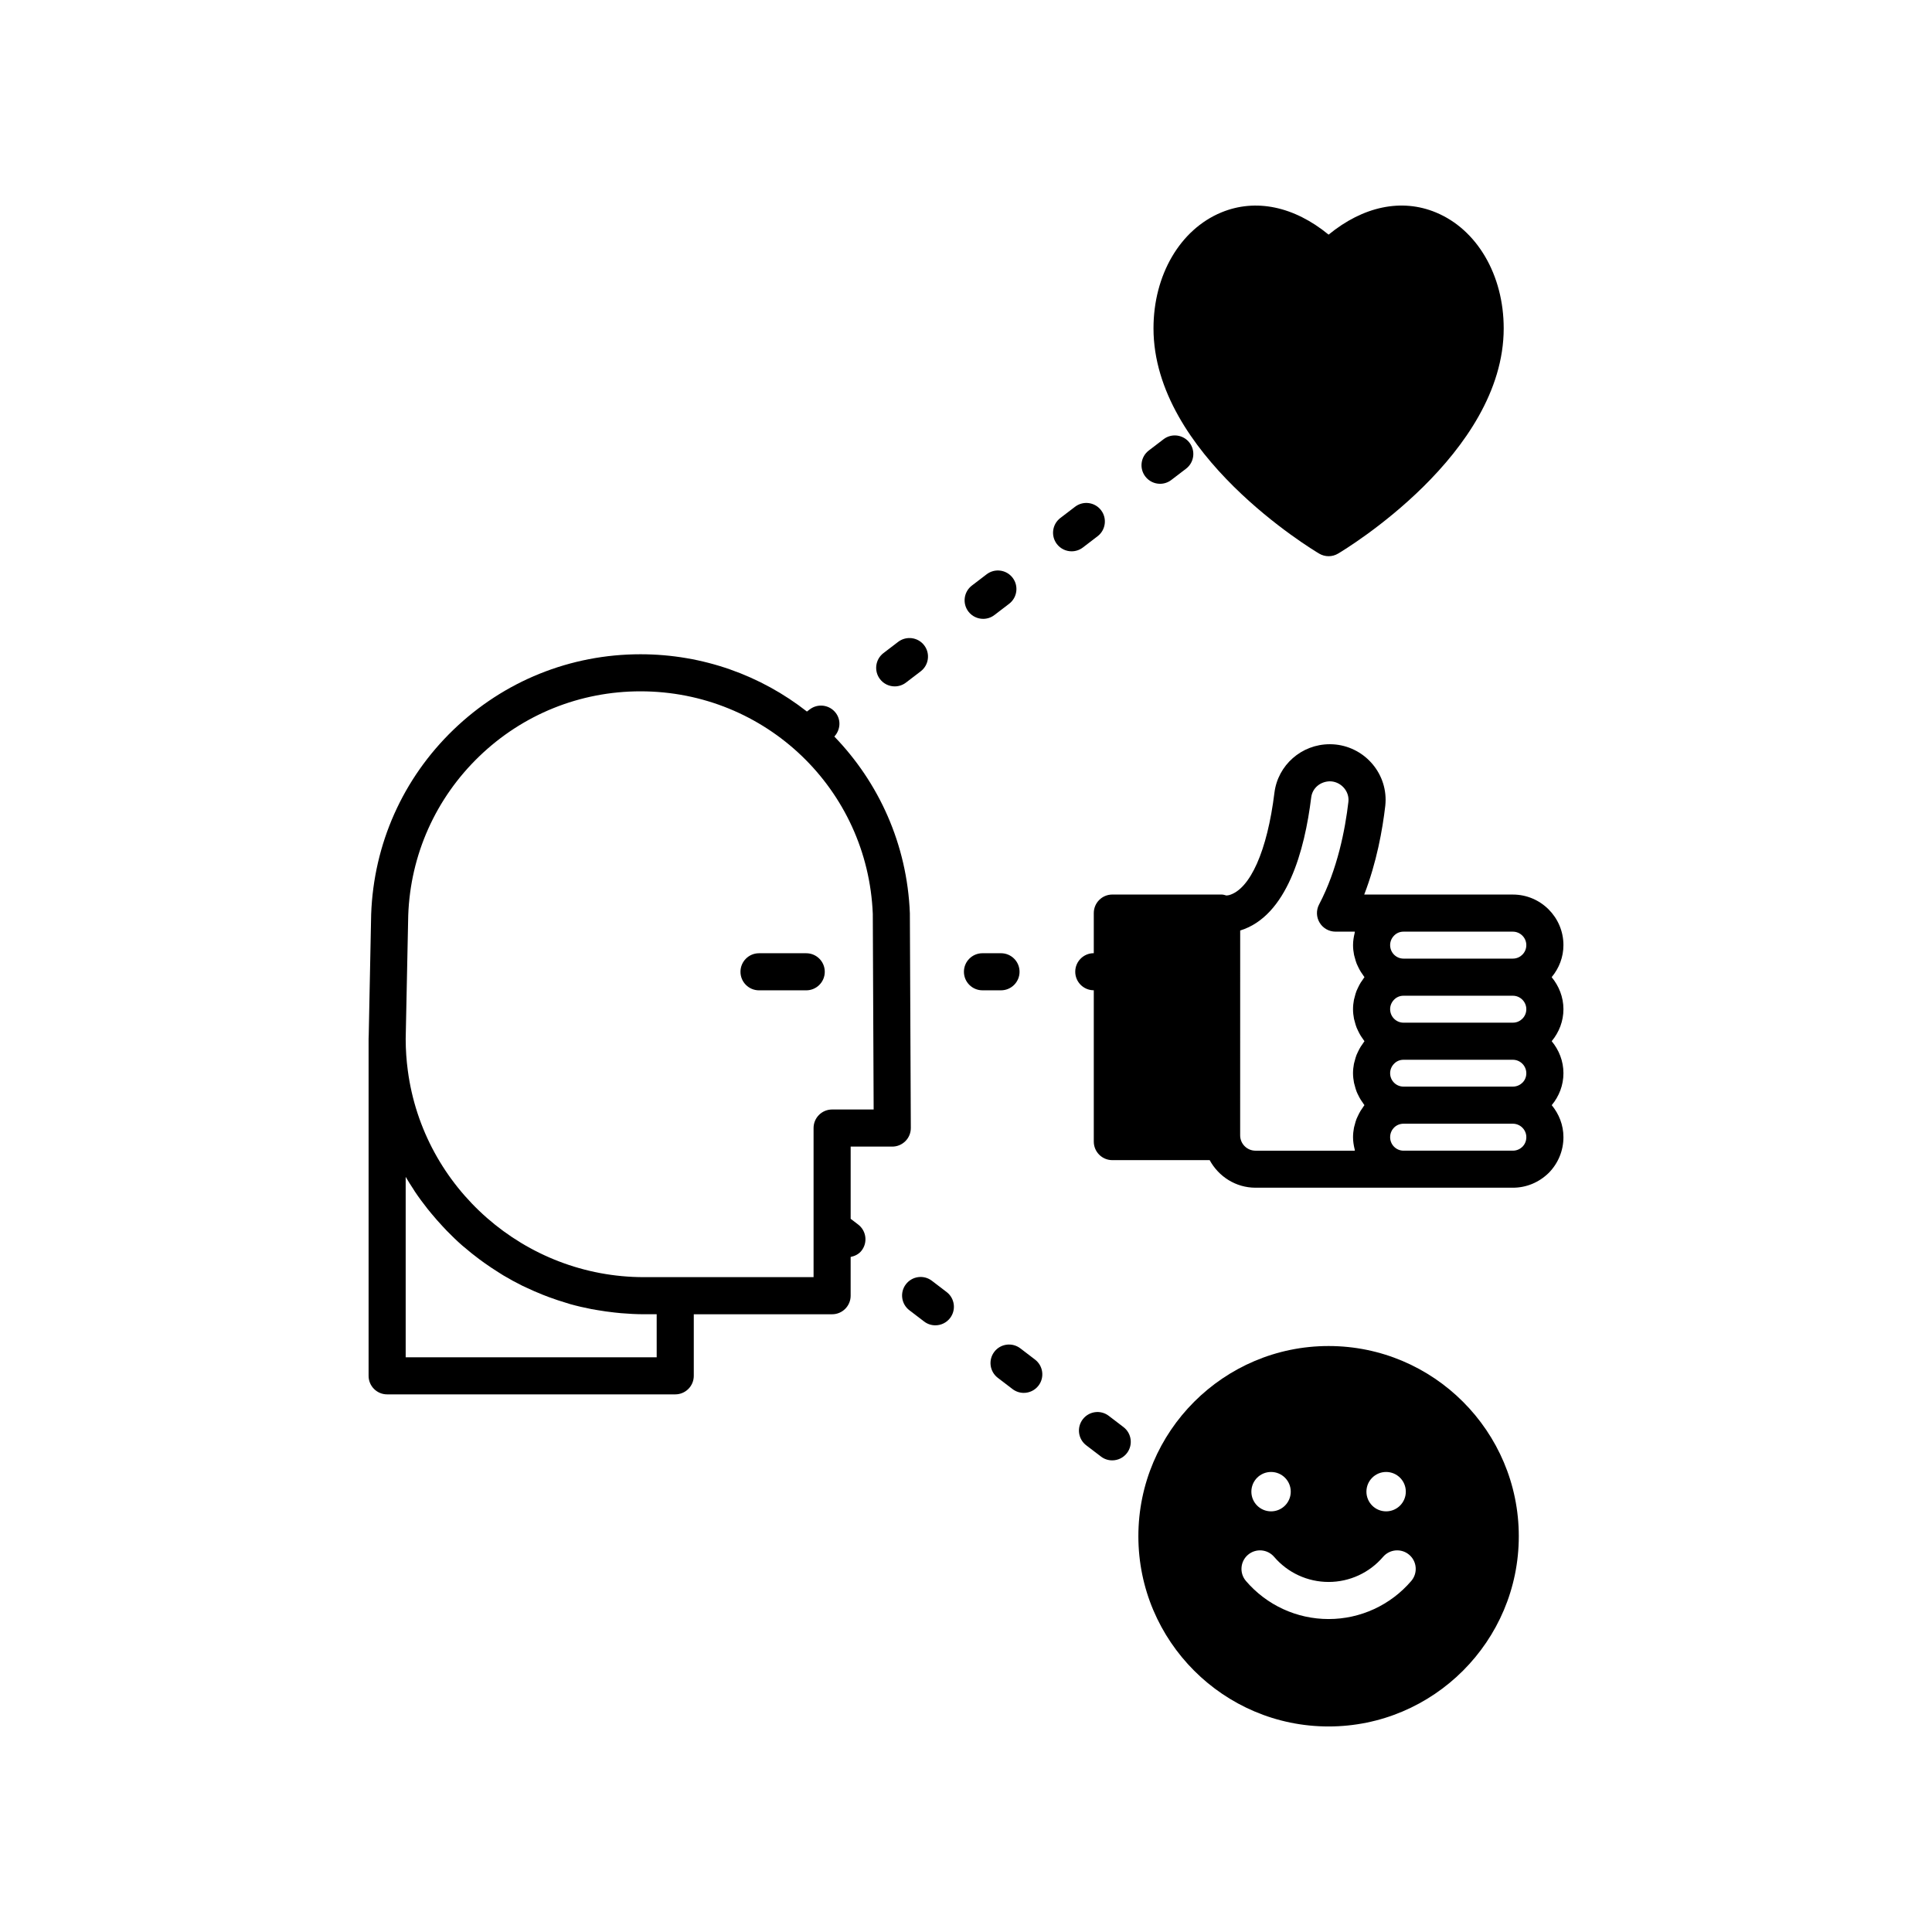<?xml version="1.0" encoding="UTF-8"?>
<!-- Uploaded to: SVG Repo, www.svgrepo.com, Generator: SVG Repo Mixer Tools -->
<svg fill="#000000" width="800px" height="800px" version="1.1" viewBox="144 144 512 512" xmlns="http://www.w3.org/2000/svg">
 <g>
  <path d="m357.66 396.62h-12.512c-2.715 0-4.914 2.199-4.914 4.914s2.199 4.914 4.914 4.914h12.512c2.715 0 4.914-2.199 4.914-4.914s-2.199-4.914-4.914-4.914z"/>
  <path d="m381.11 325.9c1.043 0 2.09-0.328 2.981-1.008l3.906-2.984c2.156-1.648 2.57-4.734 0.926-6.891-1.648-2.156-4.734-2.562-6.891-0.926l-3.906 2.984c-2.156 1.648-2.57 4.734-0.926 6.891 0.965 1.266 2.43 1.934 3.91 1.934z"/>
  <path d="m493.59 290.71c0.77 0.457 1.637 0.688 2.504 0.688 0.867 0 1.734-0.227 2.504-0.688 1.793-1.062 43.898-26.375 43.898-59.695 0-14.137-7.051-26.195-17.965-30.715-9.109-3.781-19.281-1.621-28.438 5.879-9.16-7.5-19.332-9.648-28.441-5.879-10.914 4.519-17.965 16.578-17.965 30.715 0 33.32 42.109 58.633 43.902 59.695z"/>
  <path d="m380.46 447.86c1.309 0 2.562-0.523 3.484-1.449 0.926-0.926 1.438-2.18 1.434-3.488l-0.254-56.938c-0.73-18.277-8.25-34.621-20.016-46.797 1.594-1.723 1.848-4.336 0.375-6.266-1.648-2.156-4.734-2.574-6.891-0.926l-0.746 0.57c-12.148-9.52-27.461-15.18-44.121-15.18-18.582 0-36.184 7.106-49.555 20-13.395 12.91-21.137 30.254-21.809 48.91l-0.641 31.91-0.035 0.965c-0.004 0.062-0.004 0.121-0.004 0.184v89.254c0 2.715 2.199 4.914 4.914 4.914h76.352c2.715 0 4.914-2.199 4.914-4.914v-16.316h36.656c2.715 0 4.914-2.199 4.914-4.914v-10.273c1.113-0.234 2.172-0.734 2.918-1.707 1.645-2.16 1.23-5.242-0.926-6.887l-1.988-1.52v-19.133zm-62.43 55.832h-66.52v-47.809c0.656 1.125 1.355 2.215 2.066 3.301 0.125 0.191 0.238 0.391 0.363 0.582 1.07 1.598 2.215 3.137 3.402 4.641 0.336 0.426 0.688 0.836 1.035 1.258 0.93 1.125 1.891 2.219 2.883 3.281 0.375 0.402 0.742 0.809 1.125 1.199 1.332 1.367 2.703 2.695 4.141 3.953 0.156 0.137 0.32 0.262 0.48 0.395 1.305 1.125 2.652 2.195 4.031 3.227 0.465 0.348 0.934 0.68 1.402 1.016 1.211 0.859 2.445 1.684 3.707 2.469 0.406 0.254 0.805 0.523 1.219 0.77 1.641 0.98 3.32 1.898 5.039 2.75 0.371 0.184 0.754 0.344 1.129 0.523 1.402 0.664 2.824 1.285 4.269 1.859 0.543 0.215 1.082 0.426 1.633 0.629 1.523 0.566 3.07 1.082 4.637 1.543 0.332 0.098 0.652 0.215 0.984 0.309 1.875 0.527 3.781 0.965 5.711 1.34 0.512 0.102 1.031 0.176 1.547 0.266 1.5 0.258 3.016 0.473 4.543 0.637 0.574 0.062 1.145 0.129 1.723 0.176 2.008 0.168 4.027 0.281 6.074 0.281h3.375zm46.488-65.664c-2.715 0-4.914 2.199-4.914 4.914v39.516h-44.949c-31.559 0-58.461-23.539-62.582-54.758-0.367-2.727-0.551-5.473-0.559-8.172 0-0.051-0.004-0.098-0.004-0.148l0.676-32.816c0.574-16.02 7.254-30.973 18.805-42.109 11.531-11.121 26.707-17.246 42.734-17.246 33.199 0 60.246 25.988 61.574 58.984l0.227 51.828z"/>
  <path d="m451.43 272.21c1.039 0 2.09-0.328 2.977-1.012l3.906-2.984c2.156-1.645 2.57-4.734 0.922-6.887-1.648-2.156-4.731-2.578-6.887-0.922l-3.906 2.984c-2.156 1.645-2.57 4.734-0.922 6.887 0.965 1.266 2.43 1.934 3.91 1.934z"/>
  <path d="m404.55 308c1.039 0 2.09-0.328 2.977-1.008l3.906-2.984c2.156-1.648 2.57-4.734 0.926-6.891-1.648-2.156-4.734-2.574-6.891-0.922l-3.906 2.984c-2.156 1.648-2.57 4.734-0.926 6.891 0.969 1.262 2.434 1.93 3.914 1.93z"/>
  <path d="m414.39 501.32c-2.164-1.641-5.246-1.23-6.887 0.922-1.648 2.16-1.234 5.242 0.922 6.894l3.906 2.984c0.891 0.676 1.938 1.008 2.977 1.008 1.48 0 2.941-0.668 3.91-1.93 1.648-2.16 1.234-5.242-0.922-6.894z"/>
  <path d="m555.21 402.96c1.98-2.391 3.117-5.34 3.117-8.492 0-7.391-6.012-13.402-13.402-13.402h-39.391c3.289-8.523 4.844-17.152 5.586-23.57 0.043-0.496 0.082-1.039 0.082-1.535 0-8.078-6.602-14.691-14.703-14.734h-0.102c-7.449 0-13.742 5.512-14.66 12.867-1.895 15.398-6.434 25.551-12.02 27.125-0.258 0.066-0.473 0.055-0.711 0.098-0.41-0.109-0.809-0.254-1.25-0.254h-28.977c-2.715 0-4.914 2.199-4.914 4.914v10.629c-2.715 0-4.914 2.199-4.914 4.914 0 2.715 2.199 4.914 4.914 4.914v40.102c0 2.715 2.199 4.914 4.914 4.914h25.797c2.356 4.332 6.891 7.309 12.156 7.309h68.195c3.551 0 6.91-1.379 9.527-3.945 2.5-2.555 3.875-5.91 3.875-9.457 0-3.227-1.195-6.156-3.102-8.473 1.973-2.387 3.102-5.324 3.102-8.473 0-3.234-1.199-6.168-3.113-8.484 1.98-2.391 3.113-5.34 3.113-8.492-0.008-3.223-1.207-6.152-3.121-8.473zm-52.383 27.996c0.055 0.273 0.145 0.531 0.215 0.801 0.137 0.535 0.285 1.062 0.488 1.57 0.117 0.301 0.262 0.582 0.402 0.867 0.215 0.449 0.445 0.883 0.707 1.301 0.176 0.281 0.363 0.551 0.562 0.816 0.133 0.184 0.242 0.387 0.387 0.562-0.164 0.203-0.285 0.434-0.441 0.648-0.195 0.27-0.387 0.543-0.559 0.824-0.266 0.434-0.496 0.887-0.711 1.344-0.133 0.285-0.277 0.562-0.391 0.855-0.199 0.516-0.34 1.047-0.477 1.582-0.066 0.262-0.156 0.512-0.203 0.777-0.148 0.809-0.238 1.629-0.238 2.465 0 1.117 0.176 2.188 0.434 3.227 0.027 0.109 0.016 0.234 0.047 0.348h-26.332c-2.238 0-4.062-1.824-4.062-4.062l0.008-54.285c12.426-3.832 17.098-21.266 18.824-35.293 0.305-2.438 2.387-4.203 4.945-4.246 2.676 0.016 4.938 2.262 4.938 4.906 0 0.223-0.027 0.457-0.031 0.539-0.844 7.277-2.879 17.902-7.766 27.191-0.801 1.523-0.746 3.356 0.145 4.828s2.488 2.375 4.207 2.375h5.125c-0.031 0.121-0.02 0.254-0.051 0.371-0.254 1.039-0.426 2.102-0.426 3.199 0 0.871 0.098 1.715 0.258 2.539 0.051 0.273 0.145 0.527 0.211 0.793 0.141 0.543 0.289 1.078 0.492 1.59 0.117 0.293 0.258 0.566 0.395 0.852 0.219 0.461 0.453 0.906 0.723 1.336 0.168 0.27 0.352 0.527 0.539 0.785 0.141 0.195 0.258 0.41 0.41 0.594-0.164 0.199-0.285 0.426-0.438 0.637-0.195 0.266-0.383 0.531-0.559 0.812-0.27 0.434-0.5 0.883-0.715 1.34-0.137 0.285-0.281 0.562-0.395 0.859-0.199 0.512-0.344 1.043-0.477 1.578-0.066 0.262-0.156 0.516-0.207 0.785-0.152 0.812-0.242 1.641-0.242 2.481 0 0.871 0.098 1.715 0.254 2.539 0.055 0.277 0.148 0.539 0.219 0.809 0.137 0.535 0.285 1.062 0.488 1.566 0.121 0.305 0.266 0.59 0.41 0.883 0.215 0.445 0.441 0.879 0.699 1.293 0.18 0.285 0.371 0.559 0.57 0.832 0.137 0.184 0.246 0.391 0.391 0.566-0.16 0.195-0.277 0.418-0.426 0.621-0.203 0.277-0.398 0.551-0.578 0.84-0.262 0.426-0.488 0.863-0.703 1.312-0.141 0.293-0.285 0.578-0.402 0.879-0.195 0.508-0.34 1.031-0.473 1.562-0.066 0.266-0.16 0.523-0.211 0.797-0.152 0.812-0.242 1.637-0.242 2.481 0.008 0.863 0.105 1.703 0.262 2.527zm44.664 16.918c-0.496 0.484-1.34 1.066-2.574 1.066h-28.977c-1.949 0-3.539-1.602-3.539-3.57 0-1.23 0.582-2.082 1.031-2.539 0.668-0.668 1.559-1.035 2.512-1.035h28.977c1.969 0 3.574 1.602 3.574 3.574 0 1.227-0.582 2.074-1.004 2.504zm0-16.977c-0.496 0.484-1.34 1.066-2.574 1.066h-28.977c-1.949 0-3.539-1.59-3.539-3.539 0-0.949 0.367-1.844 1.066-2.543 0.648-0.668 1.527-1.031 2.473-1.031h28.977c1.969 0 3.574 1.602 3.574 3.574 0.004 0.949-0.363 1.836-1 2.473zm-0.031-16.941c-0.484 0.484-1.316 1.062-2.543 1.062h-28.977c-1.949 0-3.539-1.602-3.539-3.57 0-0.949 0.367-1.844 1.066-2.543 0.648-0.664 1.527-1.027 2.473-1.027h28.977c1.969 0 3.574 1.598 3.574 3.57 0.004 0.949-0.367 1.84-1.031 2.508zm0-16.977c-0.484 0.484-1.32 1.062-2.543 1.062h-28.977c-1.949 0-3.539-1.602-3.539-3.574 0-0.949 0.367-1.84 1.066-2.543 0.648-0.664 1.527-1.027 2.473-1.027h28.977c1.969 0 3.574 1.602 3.574 3.57 0.004 0.953-0.367 1.844-1.031 2.512z"/>
  <path d="m496.09 500.71c-27.797 0-50.41 22.613-50.41 50.41 0 27.797 22.613 50.41 50.41 50.41 27.793 0 50.406-22.613 50.406-50.41 0-27.801-22.609-50.41-50.406-50.41zm15.246 33.375c2.883 0 5.219 2.336 5.219 5.219 0 2.883-2.336 5.219-5.219 5.219-2.883 0-5.219-2.336-5.219-5.219 0-2.879 2.336-5.219 5.219-5.219zm-30.492 0c2.883 0 5.219 2.336 5.219 5.219 0 2.883-2.336 5.219-5.219 5.219-2.883 0-5.219-2.336-5.219-5.219 0-2.879 2.336-5.219 5.219-5.219zm37.156 28.883c-5.488 6.414-13.473 10.094-21.906 10.094-8.438 0-16.422-3.68-21.91-10.094-1.766-2.062-1.523-5.168 0.539-6.93 2.066-1.762 5.164-1.516 6.93 0.539 3.617 4.234 8.883 6.656 14.441 6.656s10.82-2.422 14.438-6.656c1.766-2.055 4.867-2.301 6.93-0.539 2.062 1.762 2.305 4.867 0.539 6.93z"/>
  <path d="m437.83 519.21c-2.164-1.656-5.242-1.234-6.891 0.926-1.645 2.156-1.234 5.242 0.926 6.887l3.906 2.981c0.891 0.684 1.938 1.008 2.977 1.008 1.48 0 2.945-0.668 3.91-1.934 1.645-2.156 1.234-5.242-0.926-6.887z"/>
  <path d="m434.87 286.11c2.156-1.648 2.57-4.734 0.926-6.891-1.648-2.156-4.731-2.574-6.891-0.926l-3.906 2.984c-2.156 1.648-2.57 4.734-0.922 6.891 0.969 1.266 2.43 1.934 3.91 1.934 1.043 0 2.09-0.328 2.981-1.008z"/>
  <path d="m390.96 483.42c-2.164-1.656-5.242-1.23-6.891 0.926-1.645 2.156-1.234 5.242 0.926 6.887l3.906 2.981c0.891 0.684 1.938 1.008 2.977 1.008 1.48 0 2.945-0.668 3.91-1.934 1.645-2.156 1.234-5.242-0.926-6.887z"/>
  <path d="m414.19 401.53c0-2.715-2.199-4.914-4.914-4.914h-4.914c-2.715 0-4.914 2.199-4.914 4.914s2.199 4.914 4.914 4.914h4.914c2.715 0 4.914-2.199 4.914-4.914z"/>
 </g>
</svg>